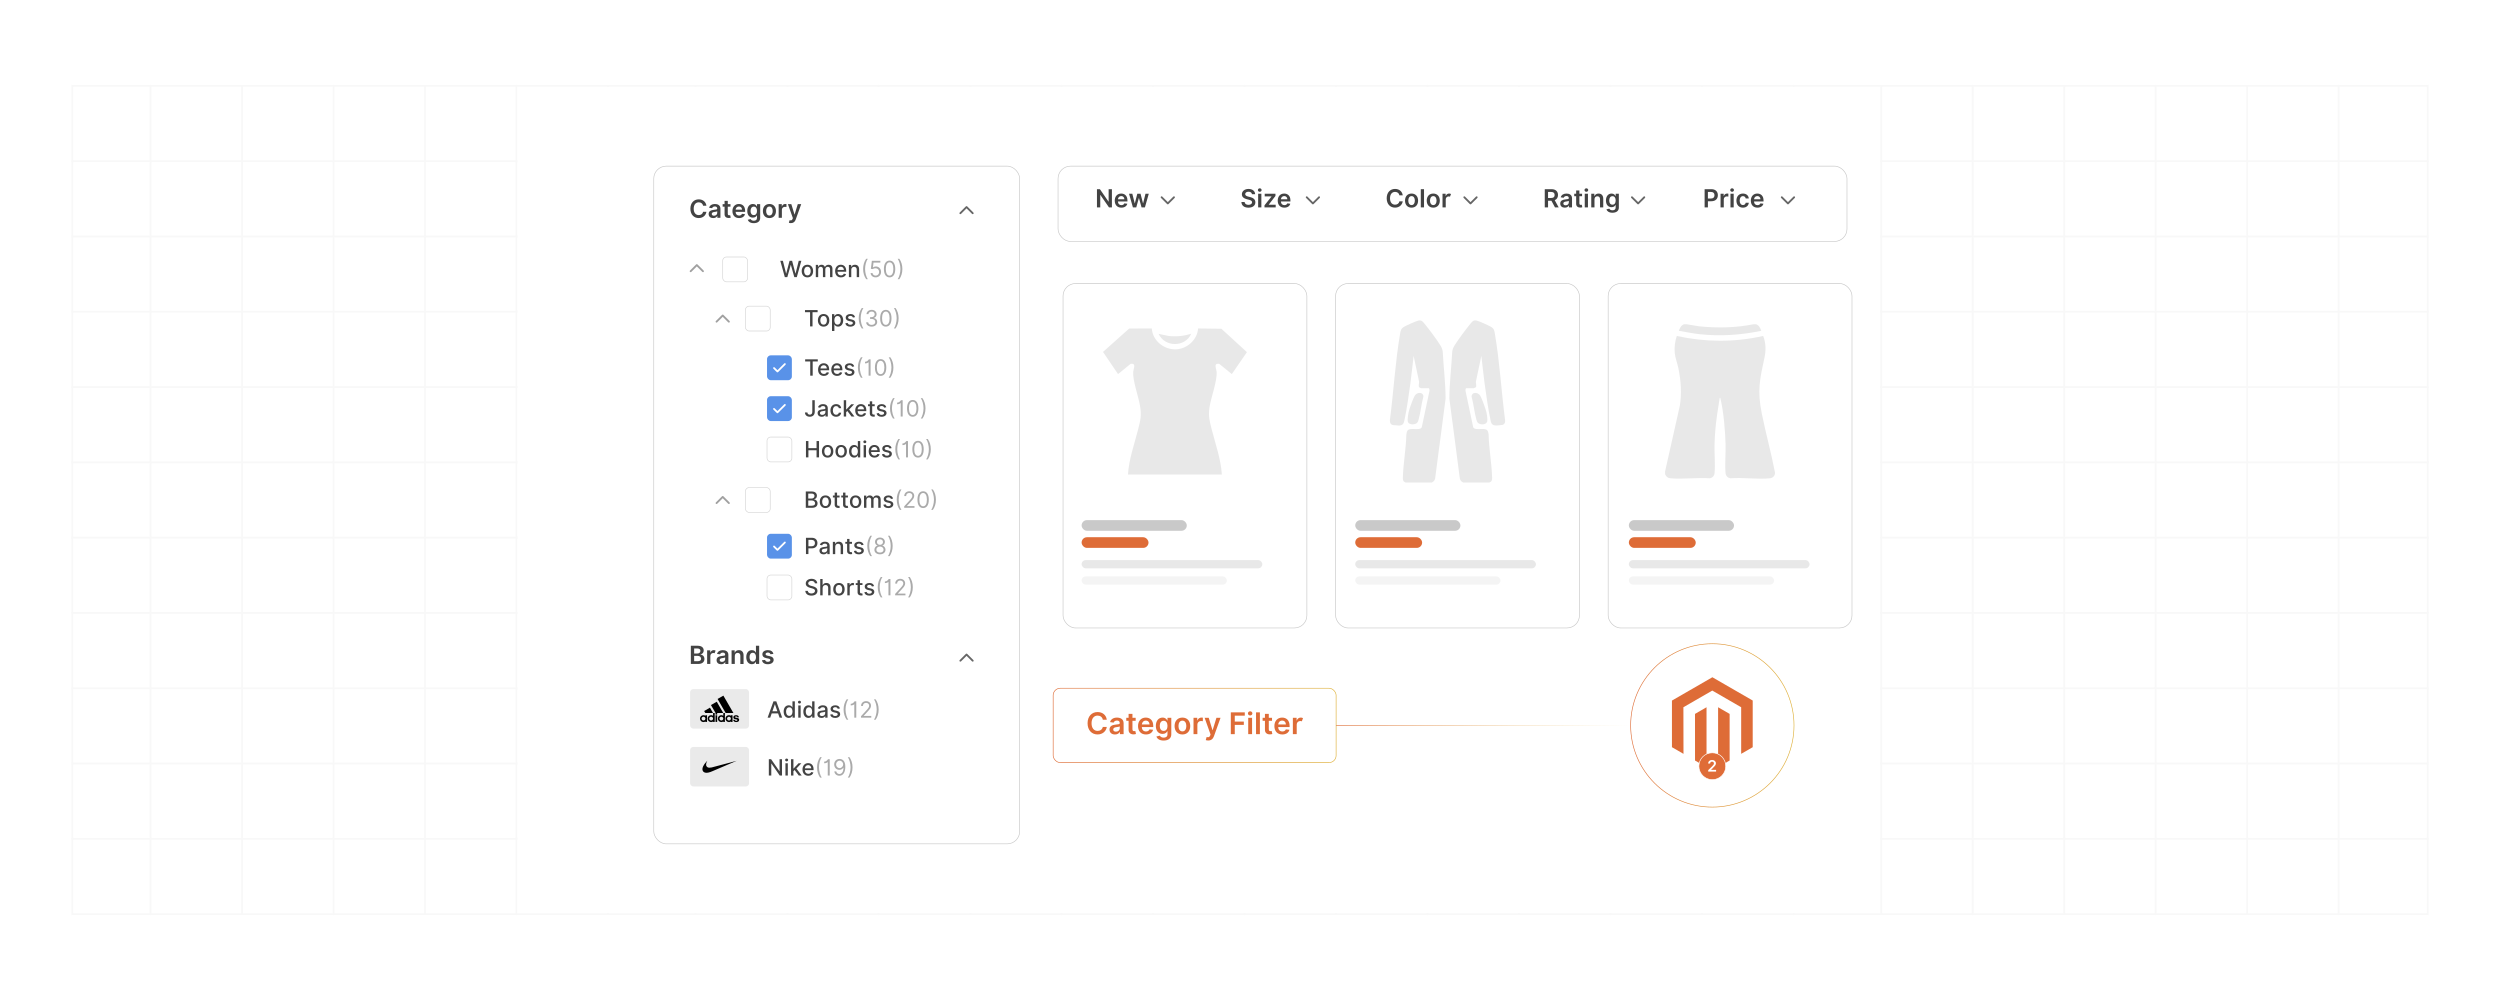 <?xml version="1.0" encoding="UTF-8"?>
<svg id="Layer_1" data-name="Layer 1" xmlns="http://www.w3.org/2000/svg" xmlns:xlink="http://www.w3.org/1999/xlink" viewBox="0 0 1000 400">
  <defs>
    <filter id="drop-shadow-1" x="231.16" y="36.217" width="206.88" height="331.68" filterUnits="userSpaceOnUse">
      <feOffset dx="2" dy="2"/>
      <feGaussianBlur result="blur" stdDeviation="10"/>
      <feFlood flood-color="#000" flood-opacity=".05"/>
      <feComposite in2="blur" operator="in"/>
      <feComposite in="SourceGraphic"/>
    </filter>
    <filter id="drop-shadow-2" x="392.92" y="36.217" width="376.08" height="90.72" filterUnits="userSpaceOnUse">
      <feOffset dx="2" dy="2"/>
      <feGaussianBlur result="blur-2" stdDeviation="10"/>
      <feFlood flood-color="#000" flood-opacity=".05"/>
      <feComposite in2="blur-2" operator="in"/>
      <feComposite in="SourceGraphic"/>
    </filter>
    <filter id="drop-shadow-3" x="421.096" y="109.284" width="97.781" height="138.022" filterUnits="userSpaceOnUse">
      <feOffset dx="4" dy="4"/>
      <feGaussianBlur result="blur-3" stdDeviation="10"/>
      <feFlood flood-color="#000" flood-opacity=".08"/>
      <feComposite in2="blur-3" operator="in"/>
      <feComposite in="SourceGraphic"/>
    </filter>
    <filter id="drop-shadow-4" x="530.119" y="109.284" width="97.781" height="138.022" filterUnits="userSpaceOnUse">
      <feOffset dx="4" dy="4"/>
      <feGaussianBlur result="blur-4" stdDeviation="10"/>
      <feFlood flood-color="#000" flood-opacity=".08"/>
      <feComposite in2="blur-4" operator="in"/>
      <feComposite in="SourceGraphic"/>
    </filter>
    <filter id="drop-shadow-5" x="639.141" y="109.284" width="97.781" height="138.022" filterUnits="userSpaceOnUse">
      <feOffset dx="4" dy="4"/>
      <feGaussianBlur result="blur-5" stdDeviation="10"/>
      <feFlood flood-color="#000" flood-opacity=".08"/>
      <feComposite in2="blur-5" operator="in"/>
      <feComposite in="SourceGraphic"/>
    </filter>
    <linearGradient id="linear-gradient" x1="421.142" y1="290.168" x2="534.569" y2="290.168" gradientUnits="userSpaceOnUse">
      <stop offset="0" stop-color="#de6c37"/>
      <stop offset=".661" stop-color="#de9c37"/>
      <stop offset="1" stop-color="#deb037"/>
    </linearGradient>
    <linearGradient id="linear-gradient-2" x1="652.134" x2="717.727" xlink:href="#linear-gradient"/>
    <linearGradient id="linear-gradient-3" x1="534.444" y1="290.168" x2="652.259" y2="290.168" gradientUnits="userSpaceOnUse">
      <stop offset="0" stop-color="#de6c37"/>
      <stop offset=".281" stop-color="#de8137" stop-opacity=".684"/>
      <stop offset=".63" stop-color="#de9a37" stop-opacity=".319"/>
      <stop offset=".878" stop-color="#dea937" stop-opacity=".089"/>
      <stop offset="1" stop-color="#deb037" stop-opacity="0"/>
    </linearGradient>
  </defs>
  <rect width="1000" height="400" fill="#fff"/>
  <g>
    <g opacity=".2">
      <g opacity=".3">
        <rect x="28.898" y="34.337" width="942.203" height="331.327" fill="none" stroke="#8e8e8e" stroke-linecap="round" stroke-miterlimit="10" stroke-width=".75"/>
        <line x1="28.898" y1="124.698" x2="971.102" y2="124.698" fill="none" stroke="#8e8e8e" stroke-linecap="round" stroke-miterlimit="10" stroke-width=".75"/>
        <line x1="28.898" y1="154.819" x2="971.102" y2="154.819" fill="none" stroke="#8e8e8e" stroke-linecap="round" stroke-miterlimit="10" stroke-width=".75"/>
        <line x1="28.898" y1="184.94" x2="971.102" y2="184.94" fill="none" stroke="#8e8e8e" stroke-linecap="round" stroke-miterlimit="10" stroke-width=".75"/>
        <line x1="28.898" y1="64.457" x2="971.102" y2="64.457" fill="none" stroke="#8e8e8e" stroke-linecap="round" stroke-miterlimit="10" stroke-width=".75"/>
        <line x1="28.898" y1="94.578" x2="971.102" y2="94.578" fill="none" stroke="#8e8e8e" stroke-linecap="round" stroke-miterlimit="10" stroke-width=".75"/>
        <line x1="28.898" y1="215.06" x2="971.102" y2="215.06" fill="none" stroke="#8e8e8e" stroke-linecap="round" stroke-miterlimit="10" stroke-width=".75"/>
        <line x1="28.898" y1="245.181" x2="971.102" y2="245.181" fill="none" stroke="#8e8e8e" stroke-linecap="round" stroke-miterlimit="10" stroke-width=".75"/>
        <line x1="28.898" y1="275.301" x2="971.102" y2="275.301" fill="none" stroke="#8e8e8e" stroke-linecap="round" stroke-miterlimit="10" stroke-width=".75"/>
        <line x1="28.898" y1="305.422" x2="971.102" y2="305.422" fill="none" stroke="#8e8e8e" stroke-linecap="round" stroke-miterlimit="10" stroke-width=".75"/>
        <line x1="28.898" y1="335.543" x2="971.102" y2="335.543" fill="none" stroke="#8e8e8e" stroke-linecap="round" stroke-miterlimit="10" stroke-width=".75"/>
        <line x1="278.296" y1="34.337" x2="278.296" y2="365.663" fill="none" stroke="#8e8e8e" stroke-linecap="round" stroke-miterlimit="10" stroke-width=".75"/>
        <line x1="314.889" y1="34.337" x2="314.889" y2="365.663" fill="none" stroke="#8e8e8e" stroke-linecap="round" stroke-miterlimit="10" stroke-width=".75"/>
        <line x1="351.481" y1="34.337" x2="351.481" y2="365.663" fill="none" stroke="#8e8e8e" stroke-linecap="round" stroke-miterlimit="10" stroke-width=".75"/>
        <line x1="388.074" y1="34.337" x2="388.074" y2="365.663" fill="none" stroke="#8e8e8e" stroke-linecap="round" stroke-miterlimit="10" stroke-width=".75"/>
        <line x1="424.667" y1="34.337" x2="424.667" y2="365.663" fill="none" stroke="#8e8e8e" stroke-linecap="round" stroke-miterlimit="10" stroke-width=".75"/>
        <line x1="461.259" y1="34.337" x2="461.259" y2="365.663" fill="none" stroke="#8e8e8e" stroke-linecap="round" stroke-miterlimit="10" stroke-width=".75"/>
        <line x1="497.852" y1="34.337" x2="497.852" y2="365.663" fill="none" stroke="#8e8e8e" stroke-linecap="round" stroke-miterlimit="10" stroke-width=".75"/>
        <line x1="534.444" y1="34.337" x2="534.444" y2="365.663" fill="none" stroke="#8e8e8e" stroke-linecap="round" stroke-miterlimit="10" stroke-width=".75"/>
        <line x1="571.037" y1="34.337" x2="571.037" y2="365.663" fill="none" stroke="#8e8e8e" stroke-linecap="round" stroke-miterlimit="10" stroke-width=".75"/>
        <line x1="607.63" y1="34.337" x2="607.63" y2="365.663" fill="none" stroke="#8e8e8e" stroke-linecap="round" stroke-miterlimit="10" stroke-width=".75"/>
        <line x1="644.222" y1="34.337" x2="644.222" y2="365.663" fill="none" stroke="#8e8e8e" stroke-linecap="round" stroke-miterlimit="10" stroke-width=".75"/>
        <line x1="60.221" y1="34.337" x2="60.221" y2="365.663" fill="none" stroke="#8e8e8e" stroke-linecap="round" stroke-miterlimit="10" stroke-width=".75"/>
        <line x1="96.813" y1="34.337" x2="96.813" y2="365.663" fill="none" stroke="#8e8e8e" stroke-linecap="round" stroke-miterlimit="10" stroke-width=".75"/>
        <line x1="133.406" y1="34.337" x2="133.406" y2="365.663" fill="none" stroke="#8e8e8e" stroke-linecap="round" stroke-miterlimit="10" stroke-width=".75"/>
        <line x1="169.998" y1="34.337" x2="169.998" y2="365.663" fill="none" stroke="#8e8e8e" stroke-linecap="round" stroke-miterlimit="10" stroke-width=".75"/>
        <line x1="206.591" y1="34.337" x2="206.591" y2="365.663" fill="none" stroke="#8e8e8e" stroke-linecap="round" stroke-miterlimit="10" stroke-width=".75"/>
        <line x1="243.184" y1="34.337" x2="243.184" y2="365.663" fill="none" stroke="#8e8e8e" stroke-linecap="round" stroke-miterlimit="10" stroke-width=".75"/>
        <line x1="680.815" y1="34.337" x2="680.815" y2="365.663" fill="none" stroke="#8e8e8e" stroke-linecap="round" stroke-miterlimit="10" stroke-width=".75"/>
        <line x1="717.407" y1="34.337" x2="717.407" y2="365.663" fill="none" stroke="#8e8e8e" stroke-linecap="round" stroke-miterlimit="10" stroke-width=".75"/>
        <line x1="752.489" y1="34.337" x2="752.489" y2="365.663" fill="none" stroke="#8e8e8e" stroke-linecap="round" stroke-miterlimit="10" stroke-width=".75"/>
        <line x1="789.081" y1="34.337" x2="789.081" y2="365.663" fill="none" stroke="#8e8e8e" stroke-linecap="round" stroke-miterlimit="10" stroke-width=".75"/>
        <line x1="825.674" y1="34.337" x2="825.674" y2="365.663" fill="none" stroke="#8e8e8e" stroke-linecap="round" stroke-miterlimit="10" stroke-width=".75"/>
        <line x1="862.266" y1="34.337" x2="862.266" y2="365.663" fill="none" stroke="#8e8e8e" stroke-linecap="round" stroke-miterlimit="10" stroke-width=".75"/>
        <line x1="898.859" y1="34.337" x2="898.859" y2="365.663" fill="none" stroke="#8e8e8e" stroke-linecap="round" stroke-miterlimit="10" stroke-width=".75"/>
        <line x1="935.452" y1="34.337" x2="935.452" y2="365.663" fill="none" stroke="#8e8e8e" stroke-linecap="round" stroke-miterlimit="10" stroke-width=".75"/>
      </g>
    </g>
    <rect x="207.051" y="34.829" width="544.977" height="330.342" fill="#fff"/>
    <rect x="259.504" y="64.457" width="146.37" height="271.085" rx="5.002" ry="5.002" fill="#fff" filter="url(#drop-shadow-1)" stroke="#c6c6c6" stroke-miterlimit="10" stroke-width=".25"/>
    <rect x="421.221" y="64.457" width="315.575" height="30.121" rx="5.002" ry="5.002" fill="#fff" filter="url(#drop-shadow-2)" stroke="#c6c6c6" stroke-miterlimit="10" stroke-width=".25"/>
    <rect x="421.221" y="109.409" width="97.531" height="137.772" rx="5.002" ry="5.002" fill="#fff" filter="url(#drop-shadow-3)" stroke="#c6c6c6" stroke-miterlimit="10" stroke-width=".25"/>
    <rect x="530.244" y="109.409" width="97.531" height="137.772" rx="5.002" ry="5.002" fill="#fff" filter="url(#drop-shadow-4)" stroke="#c6c6c6" stroke-miterlimit="10" stroke-width=".25"/>
    <rect x="639.266" y="109.409" width="97.531" height="137.772" rx="5.002" ry="5.002" fill="#fff" filter="url(#drop-shadow-5)" stroke="#c6c6c6" stroke-miterlimit="10" stroke-width=".25"/>
    <g>
      <path d="M281.241,82.301c-.153-.871-.846-1.373-1.731-1.373-1.191,0-2.03.914-2.03,2.557,0,1.671.846,2.557,2.026,2.557.871,0,1.568-.48,1.735-1.334l1.33.008c-.203,1.39-1.351,2.51-3.083,2.51-1.92,0-3.335-1.391-3.335-3.74,0-2.353,1.433-3.74,3.335-3.74,1.614,0,2.858.939,3.083,2.557h-1.33Z" fill="#434343"/>
      <path d="M283.461,85.593c0-1.23,1.013-1.547,2.073-1.66.963-.103,1.351-.121,1.351-.491v-.021c0-.536-.327-.842-.924-.842-.629,0-.992.319-1.12.693l-1.202-.171c.285-.996,1.166-1.508,2.314-1.508,1.042,0,2.219.434,2.219,1.877v3.655h-1.237v-.75h-.043c-.234.458-.747.86-1.603.86-1.042,0-1.828-.569-1.828-1.643ZM286.889,85.166v-.644c-.167.135-.842.221-1.18.267-.576.082-1.006.288-1.006.782,0,.473.384.718.921.718.775,0,1.266-.515,1.266-1.123Z" fill="#434343"/>
      <path d="M292.19,82.66h-1.077v2.823c0,.519.259.633.583.633.16,0,.306-.032.377-.05l.217,1.006c-.139.047-.391.118-.757.128-.967.029-1.714-.476-1.706-1.504v-3.036h-.775v-.995h.775v-1.309h1.287v1.309h1.077v.995Z" fill="#434343"/>
      <path d="M292.972,84.427c0-1.685,1.02-2.834,2.584-2.834,1.344,0,2.496.843,2.496,2.759v.395h-3.804c.011.935.561,1.483,1.394,1.483.555,0,.981-.242,1.155-.704l1.202.135c-.228.949-1.102,1.571-2.374,1.571-1.647,0-2.652-1.091-2.652-2.805ZM296.818,83.879c-.007-.743-.505-1.283-1.244-1.283-.768,0-1.284.587-1.323,1.283h2.567Z" fill="#434343"/>
      <path d="M299.097,87.908l1.159-.281c.157.299.498.665,1.273.665.732,0,1.266-.33,1.266-1.112v-1.035h-.064c-.199.402-.636.903-1.571.903-1.259,0-2.251-.889-2.251-2.67,0-1.796.992-2.784,2.254-2.784.963,0,1.372.58,1.568.975h.071v-.903h1.269v5.55c0,1.376-1.088,2.052-2.563,2.052-1.39,0-2.176-.615-2.411-1.358ZM302.802,84.371c0-1.035-.455-1.722-1.284-1.722-.857,0-1.298.73-1.298,1.722,0,1.006.448,1.667,1.298,1.667.821,0,1.284-.626,1.284-1.667Z" fill="#434343"/>
      <path d="M305.152,84.416c0-1.692,1.017-2.823,2.617-2.823s2.617,1.131,2.617,2.823c0,1.688-1.017,2.815-2.617,2.815s-2.617-1.127-2.617-2.815ZM309.081,84.412c0-.999-.434-1.799-1.305-1.799-.885,0-1.319.8-1.319,1.799s.434,1.788,1.319,1.788c.871,0,1.305-.789,1.305-1.788Z" fill="#434343"/>
      <path d="M311.466,81.664h1.248v.91h.057c.199-.633.722-.988,1.347-.988.142,0,.345.014.462.035v1.185c-.11-.036-.38-.075-.598-.075-.708,0-1.23.491-1.23,1.185v3.21h-1.287v-5.461Z" fill="#434343"/>
      <path d="M315.546,89.106l.298-1.031c.562.164.935.114,1.177-.487l.128-.349-1.98-5.574h1.365l1.259,4.124h.057l1.262-4.124h1.369l-2.204,6.172c-.306.86-.924,1.415-1.92,1.415-.377,0-.665-.085-.81-.145Z" fill="#434343"/>
    </g>
    <g>
      <path d="M276.338,258.305h2.787c1.579,0,2.361.804,2.361,1.888,0,.886-.561,1.383-1.273,1.55v.071c.775.039,1.558.686,1.558,1.789,0,1.134-.818,1.983-2.485,1.983h-2.947v-7.281ZM278.962,261.402c.686,0,1.206-.398,1.206-1.038,0-.561-.402-.971-1.177-.971h-1.333v2.009h1.305ZM279.076,264.484c.957,0,1.355-.405,1.355-.984,0-.65-.505-1.148-1.319-1.148h-1.454v2.133h1.419Z" fill="#434343"/>
      <path d="M282.854,260.125h1.248v.91h.057c.199-.633.718-.988,1.347-.988.295,0,.54.078.732.199l-.398,1.066c-.139-.065-.299-.114-.509-.114-.672,0-1.191.487-1.191,1.178v3.21h-1.287v-5.461Z" fill="#434343"/>
      <path d="M286.633,264.054c0-1.23,1.013-1.547,2.073-1.66.963-.103,1.351-.121,1.351-.491v-.021c0-.536-.327-.842-.924-.842-.629,0-.992.319-1.12.693l-1.202-.171c.285-.996,1.166-1.508,2.314-1.508,1.042,0,2.219.434,2.219,1.877v3.655h-1.237v-.75h-.043c-.234.458-.747.86-1.603.86-1.042,0-1.828-.569-1.828-1.643ZM290.06,263.627v-.644c-.167.135-.842.221-1.18.267-.576.082-1.006.288-1.006.782,0,.473.384.718.921.718.775,0,1.266-.515,1.266-1.123Z" fill="#434343"/>
      <path d="M293.921,265.586h-1.287v-5.461h1.23v.928h.064c.248-.607.81-.999,1.628-.999,1.127,0,1.873.747,1.87,2.055v3.478h-1.287v-3.278c0-.729-.398-1.166-1.063-1.166-.679,0-1.156.455-1.156,1.244v3.2Z" fill="#434343"/>
      <path d="M298.508,262.863c0-1.82.992-2.809,2.254-2.809.963,0,1.365.58,1.56.975h.054v-2.724h1.29v7.281h-1.266v-.86h-.079c-.203.398-.625.956-1.564.956-1.287,0-2.251-1.02-2.251-2.819ZM302.401,262.856c0-1.06-.455-1.746-1.284-1.746-.857,0-1.298.73-1.298,1.746,0,1.023.448,1.77,1.298,1.77.821,0,1.284-.711,1.284-1.77Z" fill="#434343"/>
      <path d="M308.178,261.697c-.1-.359-.413-.683-1.006-.683-.537,0-.945.256-.942.626-.003.316.217.509.771.633l.932.199c1.031.224,1.532.7,1.536,1.478-.003,1.035-.967,1.742-2.332,1.742-1.341,0-2.183-.594-2.343-1.596l1.255-.121c.11.49.495.746,1.085.746.612,0,1.017-.28,1.017-.654,0-.309-.235-.512-.736-.622l-.931-.195c-1.049-.217-1.54-.743-1.536-1.539-.003-1.01.893-1.657,2.208-1.657,1.28,0,2.019.591,2.197,1.515l-1.173.128Z" fill="#434343"/>
    </g>
    <g>
      <path d="M312.125,104.328h1.036l1.272,5.058h.061l1.323-5.058h1.027l1.324,5.061h.06l1.269-5.061h1.04l-1.815,6.531h-.992l-1.375-4.892h-.051l-1.375,4.892h-.995l-1.812-6.531Z" fill="#434343"/>
      <path d="M320.68,108.432c0-1.524.902-2.535,2.284-2.535s2.283,1.011,2.283,2.535c0,1.515-.902,2.525-2.283,2.525s-2.284-1.011-2.284-2.525ZM324.283,108.429c0-.938-.421-1.735-1.317-1.735-.902,0-1.323.798-1.323,1.735,0,.94.421,1.728,1.323,1.728.896,0,1.317-.788,1.317-1.728Z" fill="#434343"/>
      <path d="M326.32,105.96h.915v.797h.06c.204-.538.686-.86,1.333-.86.654,0,1.103.325,1.317.86h.051c.236-.522.766-.86,1.47-.86.887,0,1.512.558,1.512,1.677v3.285h-.954v-3.195c0-.663-.415-.944-.918-.944-.622,0-.982.428-.982,1.018v3.122h-.951v-3.256c0-.533-.367-.884-.896-.884-.542,0-1.004.459-1.004,1.119v3.021h-.954v-4.898Z" fill="#434343"/>
      <path d="M334.052,108.442c0-1.506.899-2.545,2.264-2.545,1.11,0,2.169.691,2.169,2.462v.338h-3.483c.026.944.574,1.474,1.391,1.474.542,0,.957-.236,1.129-.699l.902.163c-.217.797-.973,1.323-2.041,1.323-1.444,0-2.331-.995-2.331-2.516ZM337.55,107.982c-.003-.749-.488-1.298-1.228-1.298-.775,0-1.279.603-1.317,1.298h2.545Z" fill="#434343"/>
      <path d="M340.512,110.859h-.954v-4.898h.915v.797h.06c.227-.519.708-.86,1.445-.86,1.002,0,1.668.635,1.668,1.846v3.116h-.954v-3.001c0-.711-.392-1.136-1.04-1.136-.664,0-1.142.447-1.142,1.228v2.908Z" fill="#434343"/>
      <path d="M346.461,103.511h.664c-.612.842-1.097,2.564-1.097,4.082s.485,3.24,1.097,4.082h-.664c-.778-1.136-1.212-2.475-1.212-4.082s.434-2.946,1.212-4.082Z" fill="#aaa"/>
      <path d="M348.242,109.226h.765c.06.59.593,1.02,1.263,1.02.804,0,1.39-.615,1.39-1.454,0-.855-.609-1.486-1.441-1.492-.402-.004-.864.137-1.135.331l-.74-.089.396-3.215h3.393v.701h-2.73l-.23,1.927h.038c.268-.214.695-.37,1.135-.37,1.199,0,2.08.928,2.08,2.194,0,1.25-.912,2.168-2.156,2.168-1.123,0-1.98-.727-2.028-1.722Z" fill="#aaa"/>
      <path d="M353.56,107.593c0-2.117.842-3.354,2.271-3.354s2.271,1.237,2.271,3.354c0,2.134-.829,3.354-2.271,3.354s-2.271-1.221-2.271-3.354ZM357.336,107.593c0-1.696-.561-2.666-1.505-2.666-.944,0-1.505.97-1.505,2.666,0,1.7.555,2.653,1.505,2.653.951,0,1.505-.953,1.505-2.653Z" fill="#aaa"/>
      <path d="M359.734,111.675h-.664c.612-.842,1.097-2.564,1.097-4.082s-.485-3.24-1.097-4.082h.664c.778,1.136,1.212,2.475,1.212,4.082s-.434,2.946-1.212,4.082Z" fill="#aaa"/>
    </g>
    <rect x="289.086" y="102.796" width="9.935" height="9.935" rx="1.493" ry="1.493" fill="#fff" stroke="#d3d3d3" stroke-miterlimit="10" stroke-width=".25"/>
    <rect x="298.157" y="122.469" width="9.935" height="9.935" rx="1.493" ry="1.493" fill="#fff" stroke="#d3d3d3" stroke-miterlimit="10" stroke-width=".25"/>
    <g>
      <path d="M321.992,124.032h5.055v.849h-2.038v5.683h-.982v-5.683h-2.035v-.849Z" fill="#434343"/>
      <path d="M327.16,128.136c0-1.524.902-2.535,2.284-2.535s2.283,1.011,2.283,2.535c0,1.515-.902,2.525-2.283,2.525s-2.284-1.011-2.284-2.525ZM330.763,128.133c0-.938-.421-1.735-1.317-1.735-.902,0-1.323.798-1.323,1.735,0,.94.421,1.728,1.323,1.728.896,0,1.317-.788,1.317-1.728Z" fill="#434343"/>
      <path d="M332.8,125.664h.931v.794h.08c.169-.303.498-.857,1.406-.857,1.184,0,2.057.935,2.057,2.522,0,1.585-.861,2.535-2.047,2.535-.893,0-1.244-.545-1.416-.857h-.057v2.599h-.954v-6.735ZM335.013,129.845c.852,0,1.298-.749,1.298-1.731,0-.973-.434-1.703-1.298-1.703-.832,0-1.279.68-1.279,1.703,0,1.03.46,1.731,1.279,1.731Z" fill="#434343"/>
      <path d="M341.161,127.013c-.111-.328-.386-.656-.979-.656-.542,0-.95.268-.947.644-.003.332.23.514.769.642l.778.179c.899.207,1.339.634,1.339,1.326,0,.887-.819,1.515-2.002,1.515-1.101,0-1.821-.487-1.98-1.355l.921-.14c.115.481.481.727,1.053.727.625,0,1.03-.296,1.03-.676,0-.307-.22-.517-.692-.622l-.829-.182c-.918-.204-1.339-.667-1.339-1.361,0-.868.784-1.451,1.891-1.451,1.059,0,1.655.497,1.853,1.26l-.864.152Z" fill="#434343"/>
      <path d="M344.705,123.215h.664c-.612.842-1.097,2.564-1.097,4.082s.485,3.24,1.097,4.082h-.664c-.778-1.136-1.212-2.475-1.212-4.082s.434-2.946,1.212-4.082Z" fill="#aaa"/>
      <path d="M346.46,128.93h.803c.048.632.647,1.02,1.403,1.02.839,0,1.441-.469,1.441-1.161,0-.721-.552-1.225-1.544-1.225h-.523v-.701h.523c.775,0,1.314-.446,1.314-1.136,0-.66-.466-1.097-1.187-1.097-.679,0-1.298.383-1.327,1.033h-.765c.038-1.027.976-1.722,2.105-1.722,1.208,0,1.938.822,1.938,1.747,0,.736-.411,1.279-1.071,1.48v.052c.823.137,1.314.739,1.314,1.568,0,1.068-.941,1.862-2.207,1.862s-2.172-.694-2.219-1.722Z" fill="#aaa"/>
      <path d="M352.06,127.297c0-2.117.842-3.354,2.271-3.354s2.271,1.237,2.271,3.354c0,2.134-.829,3.354-2.271,3.354s-2.271-1.221-2.271-3.354ZM355.835,127.297c0-1.696-.561-2.666-1.505-2.666-.944,0-1.505.97-1.505,2.666,0,1.7.555,2.653,1.505,2.653.951,0,1.505-.953,1.505-2.653Z" fill="#aaa"/>
      <path d="M358.233,131.379h-.664c.612-.842,1.097-2.564,1.097-4.082s-.485-3.24-1.097-4.082h.664c.778,1.136,1.212,2.475,1.212,4.082s-.434,2.946-1.212,4.082Z" fill="#aaa"/>
    </g>
    <rect x="298.157" y="195.032" width="9.935" height="9.935" rx="1.493" ry="1.493" fill="#fff" stroke="#d3d3d3" stroke-miterlimit="10" stroke-width=".25"/>
    <g>
      <path d="M322.314,196.595h2.392c1.391,0,2.06.749,2.06,1.716,0,.816-.5,1.225-1.1,1.378v.064c.647.035,1.355.606,1.355,1.617,0,1.001-.686,1.757-2.204,1.757h-2.503v-6.531ZM324.62,199.42c.663,0,1.18-.401,1.18-1.033,0-.542-.373-.953-1.154-.953h-1.346v1.986h1.32ZM324.722,202.282c.947,0,1.32-.412,1.32-.96,0-.622-.495-1.133-1.286-1.133h-1.457v2.093h1.422Z" fill="#434343"/>
      <path d="M327.904,200.7c0-1.524.902-2.535,2.283-2.535s2.284,1.011,2.284,2.535c0,1.515-.902,2.525-2.284,2.525s-2.283-1.011-2.283-2.525ZM331.508,200.697c0-.938-.421-1.735-1.317-1.735-.902,0-1.323.798-1.323,1.735,0,.94.421,1.728,1.323,1.728.896,0,1.317-.788,1.317-1.728Z" fill="#434343"/>
      <path d="M335.832,198.994h-1.005v2.694c0,.552.278.654.587.654.153,0,.271-.029.335-.042l.172.788c-.112.041-.316.099-.619.102-.752.017-1.432-.414-1.429-1.304v-2.893h-.717v-.766h.717v-1.174h.954v1.174h1.005v.766Z" fill="#434343"/>
      <path d="M339.178,198.994h-1.005v2.694c0,.552.278.654.587.654.153,0,.271-.029.335-.042l.172.788c-.112.041-.316.099-.619.102-.753.017-1.432-.414-1.429-1.304v-2.893h-.718v-.766h.718v-1.174h.953v1.174h1.005v.766Z" fill="#434343"/>
      <path d="M339.966,200.7c0-1.524.902-2.535,2.283-2.535s2.284,1.011,2.284,2.535c0,1.515-.902,2.525-2.284,2.525s-2.283-1.011-2.283-2.525ZM343.569,200.697c0-.938-.421-1.735-1.317-1.735-.902,0-1.323.798-1.323,1.735,0,.94.421,1.728,1.323,1.728.896,0,1.317-.788,1.317-1.728Z" fill="#434343"/>
      <path d="M345.606,198.228h.915v.797h.06c.204-.538.686-.86,1.333-.86.654,0,1.103.325,1.317.86h.051c.236-.522.766-.86,1.47-.86.887,0,1.512.558,1.512,1.677v3.285h-.954v-3.195c0-.663-.415-.944-.918-.944-.622,0-.982.428-.982,1.018v3.122h-.951v-3.256c0-.533-.367-.884-.896-.884-.542,0-1.004.459-1.004,1.119v3.021h-.954v-4.898Z" fill="#434343"/>
      <path d="M356.364,199.577c-.111-.328-.386-.656-.979-.656-.542,0-.95.268-.947.644-.003.332.23.514.769.642l.778.179c.899.207,1.339.634,1.339,1.326,0,.887-.819,1.515-2.002,1.515-1.101,0-1.821-.487-1.98-1.355l.921-.14c.115.481.481.727,1.053.727.625,0,1.03-.296,1.03-.676,0-.307-.22-.517-.692-.622l-.829-.182c-.918-.204-1.339-.667-1.339-1.361,0-.868.784-1.451,1.891-1.451,1.059,0,1.655.497,1.853,1.26l-.864.152Z" fill="#434343"/>
      <path d="M359.909,195.779h.664c-.612.842-1.097,2.564-1.097,4.082s.485,3.24,1.097,4.082h-.664c-.778-1.136-1.212-2.475-1.212-4.082s.434-2.946,1.212-4.082Z" fill="#aaa"/>
      <path d="M361.676,202.552l2.156-2.359c.756-.826,1.11-1.272,1.11-1.876,0-.689-.542-1.122-1.25-1.122-.756,0-1.237.494-1.237,1.237h-.752c0-1.148.871-1.926,2.016-1.926,1.148,0,1.964.804,1.964,1.81,0,.725-.332,1.285-1.454,2.488l-1.467,1.568v.052h3.036v.701h-4.12v-.574Z" fill="#aaa"/>
      <path d="M366.981,199.861c0-2.117.842-3.354,2.271-3.354s2.271,1.237,2.271,3.354c0,2.134-.829,3.354-2.271,3.354s-2.271-1.221-2.271-3.354ZM370.757,199.861c0-1.696-.561-2.666-1.505-2.666-.944,0-1.505.97-1.505,2.666,0,1.7.555,2.653,1.505,2.653.951,0,1.505-.953,1.505-2.653Z" fill="#aaa"/>
      <path d="M373.155,203.943h-.664c.612-.842,1.097-2.564,1.097-4.082s-.485-3.24-1.097-4.082h.664c.778,1.136,1.212,2.475,1.212,4.082s-.434,2.946-1.212,4.082Z" fill="#aaa"/>
    </g>
    <rect x="306.811" y="142.142" width="9.935" height="9.935" rx="1.493" ry="1.493" fill="#5992e8"/>
    <g>
      <path d="M322.06,143.736h5.055v.849h-2.038v5.683h-.982v-5.683h-2.035v-.849Z" fill="#434343"/>
      <path d="M327.228,147.85c0-1.506.899-2.545,2.264-2.545,1.11,0,2.169.691,2.169,2.462v.338h-3.483c.026.944.574,1.474,1.391,1.474.542,0,.957-.236,1.129-.699l.902.163c-.217.797-.973,1.323-2.041,1.323-1.444,0-2.331-.995-2.331-2.516ZM330.726,147.39c-.003-.749-.488-1.298-1.228-1.298-.775,0-1.279.603-1.317,1.298h2.545Z" fill="#434343"/>
      <path d="M332.514,147.85c0-1.506.899-2.545,2.264-2.545,1.11,0,2.169.691,2.169,2.462v.338h-3.483c.026.944.574,1.474,1.391,1.474.542,0,.957-.236,1.129-.699l.902.163c-.217.797-.973,1.323-2.041,1.323-1.444,0-2.331-.995-2.331-2.516ZM336.012,147.39c-.003-.749-.488-1.298-1.228-1.298-.775,0-1.279.603-1.317,1.298h2.545Z" fill="#434343"/>
      <path d="M340.826,146.717c-.111-.328-.386-.656-.979-.656-.542,0-.95.268-.947.644-.003.332.23.514.769.642l.778.179c.899.207,1.339.634,1.339,1.326,0,.887-.819,1.515-2.002,1.515-1.101,0-1.821-.487-1.98-1.355l.921-.14c.115.481.481.727,1.052.727.625,0,1.03-.296,1.03-.676,0-.307-.22-.517-.692-.622l-.829-.182c-.918-.204-1.339-.667-1.339-1.361,0-.868.784-1.451,1.891-1.451,1.059,0,1.655.497,1.853,1.26l-.864.152Z" fill="#434343"/>
      <path d="M344.37,142.919h.664c-.612.842-1.097,2.564-1.097,4.082s.485,3.24,1.097,4.082h-.664c-.778-1.136-1.212-2.475-1.212-4.082s.434-2.946,1.212-4.082Z" fill="#aaa"/>
      <path d="M348.229,150.267h-.791v-5.383h-.051c-.093.178-.628.484-1.378.484v-.663c1.008,0,1.477-.902,1.518-.97h.702v6.531Z" fill="#aaa"/>
      <path d="M349.973,147.001c0-2.117.842-3.354,2.271-3.354s2.271,1.237,2.271,3.354c0,2.134-.829,3.354-2.271,3.354s-2.271-1.221-2.271-3.354ZM353.749,147.001c0-1.696-.561-2.666-1.505-2.666-.944,0-1.505.97-1.505,2.666,0,1.7.555,2.653,1.505,2.653.951,0,1.505-.953,1.505-2.653Z" fill="#aaa"/>
      <path d="M356.147,151.083h-.664c.612-.842,1.097-2.564,1.097-4.082s-.485-3.24-1.097-4.082h.664c.778,1.136,1.212,2.475,1.212,4.082s-.434,2.946-1.212,4.082Z" fill="#aaa"/>
    </g>
    <rect x="306.811" y="158.483" width="9.935" height="9.935" rx="1.493" ry="1.493" fill="#5992e8"/>
    <g>
      <path d="M325.902,160.077v4.631c-.003,1.256-.788,1.989-1.987,1.989-1.106,0-1.935-.618-1.935-1.722h.979c.003.542.405.887.982.887.625,0,.976-.402.979-1.154v-4.631h.982Z" fill="#434343"/>
      <path d="M327.043,165.225c0-1.113.95-1.355,1.878-1.464.88-.102,1.238-.096,1.238-.443v-.022c0-.555-.316-.877-.932-.877-.641,0-.998.335-1.138.683l-.896-.204c.319-.894,1.136-1.25,2.022-1.25.778,0,1.901.283,1.901,1.709v3.253h-.931v-.67h-.039c-.182.367-.638.778-1.448.778-.931,0-1.655-.529-1.655-1.492ZM330.161,164.842v-.632c-.137.138-.871.221-1.18.262-.552.073-1.005.255-1.005.766,0,.472.389.714.928.714.794,0,1.256-.529,1.256-1.109Z" fill="#434343"/>
      <path d="M332.175,164.182c0-1.496.893-2.535,2.274-2.535,1.113,0,1.92.656,2.022,1.645h-.928c-.102-.459-.472-.842-1.078-.842-.797,0-1.327.66-1.327,1.709,0,1.068.519,1.741,1.327,1.741.545,0,.957-.312,1.078-.842h.928c-.105.953-.855,1.648-2.012,1.648-1.422,0-2.284-1.049-2.284-2.525Z" fill="#434343"/>
      <path d="M337.505,160.077h.954v3.706h.083l1.952-2.073h1.142l-1.984,2.102,2.118,2.797h-1.17l-1.665-2.213-.475.475v1.738h-.954v-6.531Z" fill="#434343"/>
      <path d="M342.089,164.192c0-1.506.899-2.545,2.264-2.545,1.11,0,2.169.691,2.169,2.462v.338h-3.483c.026.944.574,1.474,1.391,1.474.542,0,.957-.236,1.129-.699l.902.163c-.217.797-.973,1.323-2.041,1.323-1.444,0-2.331-.995-2.331-2.516ZM345.587,163.732c-.003-.749-.488-1.298-1.228-1.298-.775,0-1.279.603-1.317,1.298h2.545Z" fill="#434343"/>
      <path d="M349.882,162.476h-1.005v2.694c0,.552.278.654.587.654.153,0,.271-.029.335-.042l.172.788c-.112.041-.316.099-.619.102-.752.017-1.432-.414-1.429-1.304v-2.893h-.717v-.766h.717v-1.174h.954v1.174h1.005v.766Z" fill="#434343"/>
      <path d="M353.665,163.059c-.111-.328-.386-.656-.979-.656-.542,0-.95.268-.947.644-.003.332.23.514.769.642l.778.179c.899.207,1.339.634,1.339,1.326,0,.887-.819,1.515-2.002,1.515-1.101,0-1.821-.487-1.98-1.355l.921-.14c.115.481.481.727,1.053.727.625,0,1.03-.296,1.03-.676,0-.307-.22-.517-.692-.622l-.829-.182c-.918-.204-1.339-.667-1.339-1.361,0-.868.784-1.451,1.891-1.451,1.059,0,1.655.497,1.853,1.26l-.864.152Z" fill="#434343"/>
      <path d="M357.209,159.261h.664c-.612.842-1.097,2.564-1.097,4.082s.485,3.24,1.097,4.082h-.664c-.778-1.136-1.212-2.475-1.212-4.082s.434-2.946,1.212-4.082Z" fill="#aaa"/>
      <path d="M361.068,166.609h-.791v-5.383h-.051c-.093.178-.628.484-1.378.484v-.663c1.008,0,1.477-.902,1.518-.97h.702v6.531Z" fill="#aaa"/>
      <path d="M362.812,163.343c0-2.117.842-3.354,2.271-3.354s2.271,1.237,2.271,3.354c0,2.134-.829,3.354-2.271,3.354s-2.271-1.221-2.271-3.354ZM366.587,163.343c0-1.696-.561-2.666-1.505-2.666-.944,0-1.505.97-1.505,2.666,0,1.7.555,2.653,1.505,2.653.95,0,1.505-.953,1.505-2.653Z" fill="#aaa"/>
      <path d="M368.985,167.425h-.664c.612-.842,1.097-2.564,1.097-4.082s-.485-3.24-1.097-4.082h.664c.778,1.136,1.211,2.475,1.211,4.082s-.434,2.946-1.211,4.082Z" fill="#aaa"/>
    </g>
    <rect x="306.811" y="174.824" width="9.935" height="9.935" rx="1.493" ry="1.493" fill="#fff" stroke="#d3d3d3" stroke-miterlimit="10" stroke-width=".25"/>
    <g>
      <path d="M322.382,176.418h.985v2.838h3.256v-2.838h.989v6.531h-.989v-2.848h-3.256v2.848h-.985v-6.531Z" fill="#434343"/>
      <path d="M328.765,180.523c0-1.524.902-2.535,2.284-2.535s2.283,1.011,2.283,2.535c0,1.515-.902,2.525-2.283,2.525s-2.284-1.011-2.284-2.525ZM332.368,180.52c0-.938-.421-1.735-1.317-1.735-.902,0-1.323.798-1.323,1.735,0,.94.421,1.728,1.323,1.728.896,0,1.317-.788,1.317-1.728Z" fill="#434343"/>
      <path d="M334.185,180.523c0-1.524.902-2.535,2.283-2.535s2.284,1.011,2.284,2.535c0,1.515-.902,2.525-2.284,2.525s-2.283-1.011-2.283-2.525ZM337.789,180.52c0-.938-.421-1.735-1.317-1.735-.902,0-1.323.798-1.323,1.735,0,.94.421,1.728,1.323,1.728.896,0,1.317-.788,1.317-1.728Z" fill="#434343"/>
      <path d="M339.612,180.51c0-1.588.871-2.522,2.054-2.522.912,0,1.237.555,1.41.857h.058v-2.427h.954v6.531h-.932v-.762h-.08c-.172.312-.523.857-1.416.857-1.19,0-2.047-.95-2.047-2.535ZM343.148,180.5c0-1.023-.446-1.703-1.279-1.703-.861,0-1.294.731-1.294,1.703,0,.982.443,1.731,1.294,1.731.823,0,1.279-.701,1.279-1.731Z" fill="#434343"/>
      <path d="M345.336,176.728c0-.312.271-.571.603-.571.329,0,.603.259.603.571s-.274.567-.603.567c-.332,0-.603-.255-.603-.567ZM345.457,178.051h.954v4.898h-.954v-4.898Z" fill="#434343"/>
      <path d="M347.478,180.533c0-1.506.899-2.545,2.264-2.545,1.11,0,2.169.691,2.169,2.462v.338h-3.483c.026.944.574,1.474,1.391,1.474.542,0,.957-.236,1.129-.699l.902.163c-.217.797-.973,1.323-2.041,1.323-1.444,0-2.331-.995-2.331-2.516ZM350.976,180.073c-.003-.749-.488-1.298-1.228-1.298-.775,0-1.279.603-1.317,1.298h2.545Z" fill="#434343"/>
      <path d="M355.79,179.4c-.111-.328-.386-.656-.979-.656-.542,0-.95.268-.947.644-.003.332.23.514.769.642l.778.179c.899.207,1.339.634,1.339,1.326,0,.887-.819,1.515-2.002,1.515-1.101,0-1.821-.487-1.98-1.355l.921-.14c.115.481.481.727,1.052.727.625,0,1.03-.296,1.03-.676,0-.307-.22-.517-.692-.622l-.829-.182c-.918-.204-1.339-.667-1.339-1.361,0-.868.784-1.451,1.891-1.451,1.059,0,1.655.497,1.853,1.26l-.864.152Z" fill="#434343"/>
      <path d="M359.334,175.602h.664c-.612.842-1.097,2.564-1.097,4.082s.485,3.24,1.097,4.082h-.664c-.778-1.136-1.212-2.475-1.212-4.082s.434-2.946,1.212-4.082Z" fill="#aaa"/>
      <path d="M363.193,182.95h-.791v-5.383h-.051c-.093.178-.628.484-1.378.484v-.663c1.008,0,1.477-.902,1.518-.97h.702v6.531Z" fill="#aaa"/>
      <path d="M364.937,179.684c0-2.117.842-3.354,2.271-3.354s2.271,1.237,2.271,3.354c0,2.134-.829,3.354-2.271,3.354s-2.271-1.221-2.271-3.354ZM368.713,179.684c0-1.696-.561-2.666-1.505-2.666-.944,0-1.505.97-1.505,2.666,0,1.7.555,2.653,1.505,2.653.951,0,1.505-.953,1.505-2.653Z" fill="#aaa"/>
      <path d="M371.111,183.766h-.664c.612-.842,1.097-2.564,1.097-4.082s-.485-3.24-1.097-4.082h.664c.778,1.136,1.212,2.475,1.212,4.082s-.434,2.946-1.212,4.082Z" fill="#aaa"/>
    </g>
    <rect x="306.811" y="213.515" width="9.935" height="9.935" rx="1.493" ry="1.493" fill="#5992e8"/>
    <g>
      <path d="M322.382,215.11h2.328c1.518,0,2.261.912,2.261,2.114,0,1.206-.75,2.121-2.264,2.121h-1.339v2.296h-.985v-6.531ZM324.617,218.509c.963,0,1.362-.545,1.362-1.285s-.399-1.27-1.375-1.27h-1.237v2.555h1.25Z" fill="#434343"/>
      <path d="M327.784,220.257c0-1.113.95-1.355,1.878-1.464.88-.102,1.238-.096,1.238-.443v-.022c0-.555-.316-.877-.932-.877-.641,0-.998.335-1.138.683l-.896-.204c.319-.894,1.136-1.25,2.022-1.25.778,0,1.901.283,1.901,1.709v3.253h-.931v-.67h-.039c-.182.367-.638.778-1.448.778-.931,0-1.655-.529-1.655-1.492ZM330.902,219.874v-.632c-.137.138-.871.221-1.18.262-.552.073-1.005.255-1.005.766,0,.472.389.714.928.714.794,0,1.256-.529,1.256-1.109Z" fill="#434343"/>
      <path d="M334.09,221.641h-.954v-4.898h.915v.797h.06c.227-.519.708-.86,1.445-.86,1.002,0,1.668.635,1.668,1.846v3.116h-.954v-3.001c0-.711-.392-1.136-1.04-1.136-.664,0-1.142.447-1.142,1.228v2.908Z" fill="#434343"/>
      <path d="M340.799,217.508h-1.005v2.694c0,.552.278.654.587.654.153,0,.271-.029.335-.042l.172.788c-.112.041-.316.099-.619.102-.752.017-1.432-.414-1.429-1.304v-2.893h-.717v-.766h.717v-1.174h.954v1.174h1.005v.766Z" fill="#434343"/>
      <path d="M344.582,218.091c-.111-.328-.386-.656-.979-.656-.542,0-.95.268-.947.644-.003.332.23.514.769.642l.778.179c.899.207,1.339.634,1.339,1.326,0,.887-.819,1.515-2.002,1.515-1.101,0-1.821-.487-1.98-1.355l.921-.14c.115.481.481.727,1.053.727.625,0,1.03-.296,1.03-.676,0-.307-.22-.517-.692-.622l-.829-.182c-.918-.204-1.339-.667-1.339-1.361,0-.868.784-1.451,1.891-1.451,1.059,0,1.655.497,1.853,1.26l-.864.152Z" fill="#434343"/>
      <path d="M348.125,214.293h.664c-.612.842-1.097,2.564-1.097,4.082s.485,3.24,1.097,4.082h-.664c-.778-1.136-1.212-2.475-1.212-4.082s.434-2.946,1.212-4.082Z" fill="#aaa"/>
      <path d="M349.765,219.907c-.006-.826.545-1.528,1.263-1.659v-.038c-.625-.159-1.027-.759-1.02-1.454-.006-.995.829-1.734,1.977-1.734,1.135,0,1.971.739,1.978,1.734-.007.695-.408,1.295-1.02,1.454v.038c.705.131,1.256.833,1.263,1.659-.006,1.062-.915,1.823-2.22,1.823-1.317,0-2.226-.762-2.22-1.823ZM353.426,219.868c-.006-.736-.615-1.263-1.441-1.263-.839,0-1.448.526-1.441,1.263-.006.702.545,1.161,1.441,1.161.883,0,1.435-.459,1.441-1.161ZM353.197,216.806c-.006-.663-.491-1.097-1.212-1.097-.733,0-1.218.434-1.212,1.097-.006.677.498,1.123,1.212,1.123.702,0,1.206-.446,1.212-1.123Z" fill="#aaa"/>
      <path d="M355.85,222.457h-.664c.612-.842,1.097-2.564,1.097-4.082s-.485-3.24-1.097-4.082h.664c.778,1.136,1.211,2.475,1.211,4.082s-.434,2.946-1.211,4.082Z" fill="#aaa"/>
    </g>
    <rect x="306.811" y="230.018" width="9.935" height="9.935" rx="1.493" ry="1.493" fill="#fff" stroke="#d3d3d3" stroke-miterlimit="10" stroke-width=".25"/>
    <g>
      <path d="M324.592,232.374c-.804,0-1.311.412-1.311.967-.003.625.676.864,1.187.995l.638.166c.829.204,1.878.66,1.878,1.837,0,1.106-.883,1.913-2.417,1.913-1.463,0-2.379-.731-2.442-1.913h.988c.058.711.689,1.049,1.448,1.049.839,0,1.448-.421,1.448-1.059,0-.58-.539-.81-1.238-.995l-.771-.211c-1.049-.283-1.7-.816-1.7-1.725,0-1.126,1.004-1.875,2.315-1.875,1.327,0,2.252.759,2.28,1.805h-.95c-.07-.603-.603-.954-1.352-.954Z" fill="#434343"/>
      <path d="M329.05,238.144h-.954v-6.531h.94v2.43h.061c.23-.529.689-.86,1.451-.86,1.008,0,1.678.625,1.678,1.846v3.116h-.954v-3.001c0-.718-.392-1.136-1.049-1.136-.679,0-1.173.447-1.173,1.228v2.908Z" fill="#434343"/>
      <path d="M333.293,235.717c0-1.524.902-2.535,2.283-2.535s2.284,1.011,2.284,2.535c0,1.515-.902,2.525-2.284,2.525s-2.283-1.011-2.283-2.525ZM336.897,235.714c0-.938-.421-1.735-1.317-1.735-.902,0-1.323.798-1.323,1.735,0,.94.421,1.728,1.323,1.728.896,0,1.317-.788,1.317-1.728Z" fill="#434343"/>
      <path d="M338.934,233.245h.921v.778h.051c.179-.526.669-.852,1.244-.852.121,0,.31.01.405.022v.912c-.076-.022-.299-.058-.497-.058-.676,0-1.17.462-1.17,1.103v2.991h-.954v-4.898Z" fill="#434343"/>
      <path d="M344.986,234.011h-1.005v2.694c0,.552.278.654.587.654.153,0,.271-.029.335-.042l.172.788c-.112.041-.316.099-.619.102-.753.017-1.432-.414-1.429-1.304v-2.893h-.718v-.766h.718v-1.174h.953v1.174h1.005v.766Z" fill="#434343"/>
      <path d="M348.768,234.594c-.111-.328-.386-.656-.979-.656-.542,0-.95.268-.947.644-.003.332.23.514.769.642l.778.179c.899.207,1.339.634,1.339,1.326,0,.887-.819,1.515-2.002,1.515-1.101,0-1.821-.487-1.98-1.355l.921-.14c.115.481.481.727,1.053.727.625,0,1.03-.296,1.03-.676,0-.307-.22-.517-.692-.622l-.829-.182c-.918-.204-1.339-.667-1.339-1.361,0-.868.784-1.451,1.891-1.451,1.059,0,1.655.497,1.853,1.26l-.864.152Z" fill="#434343"/>
      <path d="M352.312,230.796h.664c-.612.842-1.097,2.564-1.097,4.082s.485,3.24,1.097,4.082h-.664c-.778-1.136-1.212-2.475-1.212-4.082s.434-2.946,1.212-4.082Z" fill="#aaa"/>
      <path d="M356.172,238.144h-.791v-5.383h-.051c-.093.178-.628.484-1.378.484v-.663c1.008,0,1.477-.902,1.518-.97h.702v6.531Z" fill="#aaa"/>
      <path d="M358.056,237.57l2.156-2.359c.756-.826,1.11-1.272,1.11-1.876,0-.689-.542-1.122-1.25-1.122-.756,0-1.237.494-1.237,1.237h-.752c0-1.148.871-1.926,2.016-1.926,1.148,0,1.964.804,1.964,1.81,0,.725-.332,1.285-1.454,2.488l-1.467,1.568v.052h3.036v.701h-4.12v-.574Z" fill="#aaa"/>
      <path d="M363.91,238.96h-.664c.612-.842,1.097-2.564,1.097-4.082s-.485-3.24-1.097-4.082h.664c.778,1.136,1.211,2.475,1.211,4.082s-.434,2.946-1.211,4.082Z" fill="#aaa"/>
    </g>
    <g>
      <path d="M307.034,287.077l2.351-6.531h1.138l2.351,6.531h-1.046l-.597-1.728h-2.551l-.6,1.728h-1.046ZM310.944,284.519l-.963-2.787h-.051l-.963,2.787h1.978Z" fill="#434343"/>
      <path d="M313.46,284.637c0-1.588.871-2.522,2.054-2.522.912,0,1.237.555,1.41.857h.058v-2.427h.954v6.531h-.932v-.762h-.08c-.172.312-.523.857-1.416.857-1.19,0-2.047-.95-2.047-2.535ZM316.997,284.627c0-1.023-.446-1.703-1.279-1.703-.861,0-1.294.731-1.294,1.703,0,.982.443,1.731,1.294,1.731.823,0,1.279-.701,1.279-1.731Z" fill="#434343"/>
      <path d="M319.185,280.855c0-.312.271-.571.603-.571.329,0,.603.259.603.571s-.274.567-.603.567c-.332,0-.603-.255-.603-.567ZM319.306,282.178h.954v4.898h-.954v-4.898Z" fill="#434343"/>
      <path d="M321.332,284.637c0-1.588.871-2.522,2.054-2.522.912,0,1.237.555,1.41.857h.058v-2.427h.954v6.531h-.932v-.762h-.08c-.172.312-.523.857-1.416.857-1.19,0-2.047-.95-2.047-2.535ZM324.869,284.627c0-1.023-.446-1.703-1.279-1.703-.861,0-1.294.731-1.294,1.703,0,.982.443,1.731,1.294,1.731.823,0,1.279-.701,1.279-1.731Z" fill="#434343"/>
      <path d="M326.948,285.693c0-1.113.95-1.355,1.878-1.464.88-.102,1.238-.096,1.238-.443v-.022c0-.555-.316-.877-.932-.877-.641,0-.998.335-1.138.683l-.896-.204c.319-.894,1.135-1.25,2.022-1.25.778,0,1.901.283,1.901,1.709v3.253h-.931v-.67h-.039c-.182.367-.638.778-1.448.778-.931,0-1.655-.529-1.655-1.492ZM330.067,285.31v-.632c-.137.138-.871.221-1.18.262-.552.073-1.005.255-1.005.766,0,.472.389.714.928.714.794,0,1.256-.529,1.256-1.109Z" fill="#434343"/>
      <path d="M335.107,283.527c-.111-.328-.386-.656-.979-.656-.542,0-.95.268-.947.644-.003.332.23.514.769.642l.778.179c.899.207,1.339.634,1.339,1.326,0,.887-.819,1.515-2.002,1.515-1.101,0-1.821-.487-1.98-1.355l.921-.14c.115.481.481.727,1.053.727.625,0,1.03-.296,1.03-.676,0-.307-.22-.517-.692-.622l-.829-.182c-.918-.204-1.339-.667-1.339-1.361,0-.868.784-1.451,1.891-1.451,1.059,0,1.655.497,1.853,1.26l-.864.152Z" fill="#434343"/>
      <path d="M338.651,279.729h.664c-.612.842-1.097,2.564-1.097,4.082s.485,3.24,1.097,4.082h-.664c-.778-1.136-1.212-2.475-1.212-4.082s.434-2.946,1.212-4.082Z" fill="#aaa"/>
      <path d="M342.51,287.077h-.791v-5.383h-.051c-.093.178-.628.484-1.378.484v-.663c1.008,0,1.477-.902,1.518-.97h.702v6.531Z" fill="#aaa"/>
      <path d="M344.394,286.502l2.156-2.359c.756-.826,1.11-1.272,1.11-1.876,0-.689-.542-1.122-1.25-1.122-.756,0-1.237.494-1.237,1.237h-.752c0-1.148.871-1.926,2.016-1.926,1.148,0,1.964.804,1.964,1.81,0,.725-.332,1.285-1.454,2.488l-1.467,1.568v.052h3.036v.701h-4.12v-.574Z" fill="#aaa"/>
      <path d="M350.248,287.893h-.664c.612-.842,1.097-2.564,1.097-4.082s-.485-3.24-1.097-4.082h.664c.778,1.136,1.212,2.475,1.212,4.082s-.434,2.946-1.212,4.082Z" fill="#aaa"/>
    </g>
    <polyline points="384.145 85.289 386.616 82.819 389.086 85.289" fill="none" stroke="#666" stroke-linecap="round" stroke-linejoin="round" stroke-width=".75"/>
    <polyline points="384.145 264.286 386.616 261.816 389.086 264.286" fill="none" stroke="#666" stroke-linecap="round" stroke-linejoin="round" stroke-width=".75"/>
    <g>
      <g>
        <path d="M444.765,82.954h-1.173l-3.431-4.96h-.06v4.96h-1.319v-7.281h1.18l3.427,4.963h.064v-4.963h1.312v7.281Z" fill="#434343"/>
        <path d="M445.898,80.256c0-1.685,1.02-2.834,2.584-2.834,1.344,0,2.496.843,2.496,2.759v.395h-3.804c.011.935.561,1.483,1.394,1.483.555,0,.981-.242,1.155-.704l1.202.135c-.228.949-1.102,1.571-2.374,1.571-1.647,0-2.652-1.091-2.652-2.805ZM449.745,79.708c-.007-.743-.505-1.283-1.244-1.283-.768,0-1.284.587-1.323,1.283h2.567Z" fill="#434343"/>
        <path d="M451.615,77.493h1.312l.96,3.84h.05l.981-3.84h1.297l.981,3.818h.053l.946-3.818h1.315l-1.546,5.461h-1.34l-1.024-3.69h-.075l-1.024,3.69h-1.344l-1.543-5.461Z" fill="#434343"/>
      </g>
      <polyline points="469.591 78.904 467.12 81.374 464.65 78.904" fill="none" stroke="#666" stroke-linecap="round" stroke-linejoin="round" stroke-width=".75"/>
    </g>
    <g>
      <g>
        <path d="M499.407,76.69c-.825,0-1.315.402-1.319.949-.007.608.64.86,1.237,1.003l.683.171c1.095.259,2.137.835,2.14,2.098-.003,1.283-1.017,2.154-2.762,2.154-1.696,0-2.773-.815-2.827-2.262h1.298c.053.765.693,1.135,1.518,1.135.86,0,1.45-.416,1.454-1.038-.004-.565-.523-.81-1.309-1.01l-.828-.214c-1.198-.309-1.941-.91-1.941-1.955-.003-1.287,1.145-2.147,2.674-2.147,1.55,0,2.599.871,2.623,2.102h-1.269c-.067-.619-.587-.985-1.373-.985Z" fill="#434343"/>
        <path d="M503.157,76.022c0-.388.334-.7.747-.7.408,0,.742.312.742.7,0,.384-.334.696-.742.696-.413,0-.747-.312-.747-.696ZM503.257,77.493h1.287v5.461h-1.287v-5.461Z" fill="#434343"/>
        <path d="M505.792,82.137l2.815-3.53v-.047h-2.723v-1.066h4.298v.878l-2.681,3.47v.047h2.773v1.066h-4.483v-.817Z" fill="#434343"/>
        <path d="M511.09,80.256c0-1.685,1.02-2.834,2.585-2.834,1.344,0,2.496.843,2.496,2.759v.395h-3.805c.011.935.561,1.483,1.394,1.483.555,0,.981-.242,1.155-.704l1.202.135c-.228.949-1.103,1.571-2.375,1.571-1.647,0-2.652-1.091-2.652-2.805ZM514.937,79.708c-.007-.743-.505-1.283-1.244-1.283-.768,0-1.283.587-1.322,1.283h2.566Z" fill="#434343"/>
      </g>
      <polyline points="527.631 78.904 525.161 81.374 522.691 78.904" fill="none" stroke="#666" stroke-linecap="round" stroke-linejoin="round" stroke-width=".75"/>
    </g>
    <g>
      <g>
        <path d="M559.766,78.13c-.152-.871-.846-1.373-1.731-1.373-1.191,0-2.03.914-2.03,2.557,0,1.671.847,2.557,2.026,2.557.871,0,1.568-.48,1.735-1.334l1.33.008c-.203,1.39-1.352,2.51-3.083,2.51-1.92,0-3.335-1.391-3.335-3.74,0-2.353,1.434-3.74,3.335-3.74,1.614,0,2.858.939,3.083,2.557h-1.33Z" fill="#434343"/>
        <path d="M562.008,80.246c0-1.692,1.017-2.823,2.616-2.823s2.617,1.131,2.617,2.823c0,1.688-1.018,2.815-2.617,2.815s-2.616-1.127-2.616-2.815ZM565.937,80.242c0-.999-.435-1.799-1.306-1.799-.885,0-1.318.8-1.318,1.799s.434,1.788,1.318,1.788c.871,0,1.306-.789,1.306-1.788Z" fill="#434343"/>
        <path d="M569.608,82.954h-1.287v-7.281h1.287v7.281Z" fill="#434343"/>
        <path d="M570.693,80.246c0-1.692,1.017-2.823,2.617-2.823,1.6,0,2.616,1.131,2.616,2.823,0,1.688-1.017,2.815-2.616,2.815-1.601,0-2.617-1.127-2.617-2.815ZM574.622,80.242c0-.999-.434-1.799-1.305-1.799-.886,0-1.319.8-1.319,1.799s.434,1.788,1.319,1.788c.871,0,1.305-.789,1.305-1.788Z" fill="#434343"/>
        <path d="M577.008,77.493h1.248v.91h.057c.199-.633.718-.988,1.348-.988.295,0,.54.078.732.199l-.398,1.066c-.139-.065-.299-.114-.509-.114-.672,0-1.19.487-1.19,1.178v3.21h-1.287v-5.461Z" fill="#434343"/>
      </g>
      <polyline points="590.672 78.904 588.201 81.374 585.731 78.904" fill="none" stroke="#666" stroke-linecap="round" stroke-linejoin="round" stroke-width=".75"/>
    </g>
    <g>
      <g>
        <path d="M617.904,75.673h2.731c1.671,0,2.566.939,2.566,2.329,0,.988-.451,1.721-1.309,2.065l1.575,2.887h-1.472l-1.43-2.666h-1.344v2.666h-1.318v-7.281ZM620.438,79.193c.979,0,1.419-.416,1.419-1.19,0-.775-.44-1.227-1.426-1.227h-1.209v2.417h1.216Z" fill="#434343"/>
        <path d="M624.097,81.422c0-1.23,1.014-1.547,2.073-1.66.963-.103,1.351-.121,1.351-.491v-.021c0-.536-.327-.842-.924-.842-.63,0-.992.319-1.12.693l-1.202-.171c.285-.996,1.166-1.508,2.314-1.508,1.042,0,2.219.434,2.219,1.877v3.655h-1.237v-.75h-.043c-.234.458-.746.86-1.603.86-1.042,0-1.828-.569-1.828-1.643ZM627.524,80.996v-.644c-.167.135-.843.221-1.181.267-.576.082-1.006.288-1.006.782,0,.473.384.718.921.718.774,0,1.266-.515,1.266-1.123Z" fill="#434343"/>
        <path d="M632.825,78.489h-1.077v2.823c0,.519.26.633.583.633.16,0,.306-.032.377-.05l.217,1.006c-.139.047-.391.118-.757.128-.967.029-1.714-.476-1.707-1.504v-3.036h-.774v-.995h.774v-1.309h1.287v1.309h1.077v.995Z" fill="#434343"/>
        <path d="M633.799,76.022c0-.388.334-.7.747-.7.408,0,.742.312.742.7,0,.384-.334.696-.742.696-.413,0-.747-.312-.747-.696ZM633.898,77.493h1.287v5.461h-1.287v-5.461Z" fill="#434343"/>
        <path d="M637.792,82.954h-1.287v-5.461h1.23v.928h.064c.249-.607.81-.999,1.629-.999,1.127,0,1.873.747,1.869,2.055v3.478h-1.286v-3.278c0-.729-.398-1.166-1.063-1.166-.679,0-1.155.455-1.155,1.244v3.2Z" fill="#434343"/>
        <path d="M642.566,83.737l1.159-.281c.156.299.498.665,1.272.665.732,0,1.266-.33,1.266-1.112v-1.035h-.064c-.199.402-.637.903-1.571.903-1.259,0-2.251-.889-2.251-2.67,0-1.796.992-2.784,2.254-2.784.964,0,1.372.58,1.568.975h.071v-.903h1.269v5.55c0,1.376-1.088,2.052-2.563,2.052-1.39,0-2.176-.615-2.41-1.358ZM646.271,80.2c0-1.035-.455-1.722-1.284-1.722-.856,0-1.298.73-1.298,1.722,0,1.006.448,1.667,1.298,1.667.821,0,1.284-.626,1.284-1.667Z" fill="#434343"/>
      </g>
      <polyline points="657.712 78.904 655.242 81.374 652.772 78.904" fill="none" stroke="#666" stroke-linecap="round" stroke-linejoin="round" stroke-width=".75"/>
    </g>
    <g>
      <g>
        <path d="M681.845,75.673h2.731c1.675,0,2.567,1.02,2.567,2.41,0,1.401-.903,2.411-2.585,2.411h-1.394v2.46h-1.319v-7.281ZM684.38,79.41c.981,0,1.419-.551,1.419-1.326,0-.774-.438-1.308-1.426-1.308h-1.209v2.634h1.216Z" fill="#434343"/>
        <path d="M688.223,77.493h1.248v.91h.057c.199-.633.722-.988,1.348-.988.142,0,.345.014.462.035v1.185c-.11-.036-.38-.075-.598-.075-.707,0-1.23.491-1.23,1.185v3.21h-1.287v-5.461Z" fill="#434343"/>
        <path d="M692.09,76.022c0-.388.334-.7.746-.7.409,0,.743.312.743.7,0,.384-.334.696-.743.696-.412,0-.746-.312-.746-.696ZM692.189,77.493h1.287v5.461h-1.287v-5.461Z" fill="#434343"/>
        <path d="M694.562,80.246c0-1.668,1.01-2.823,2.609-2.823,1.333,0,2.258.778,2.347,1.963h-1.23c-.1-.526-.479-.925-1.099-.925-.793,0-1.322.661-1.322,1.764,0,1.116.519,1.788,1.322,1.788.565,0,.988-.338,1.099-.924h1.23c-.093,1.159-.968,1.973-2.34,1.973-1.632,0-2.616-1.162-2.616-2.815Z" fill="#434343"/>
        <path d="M700.335,80.256c0-1.685,1.02-2.834,2.585-2.834,1.344,0,2.496.843,2.496,2.759v.395h-3.805c.011.935.561,1.483,1.394,1.483.555,0,.981-.242,1.155-.704l1.202.135c-.228.949-1.103,1.571-2.375,1.571-1.647,0-2.652-1.091-2.652-2.805ZM704.182,79.708c-.007-.743-.505-1.283-1.244-1.283-.768,0-1.283.587-1.322,1.283h2.566Z" fill="#434343"/>
      </g>
      <polyline points="717.653 78.904 715.183 81.374 712.713 78.904" fill="none" stroke="#666" stroke-linecap="round" stroke-linejoin="round" stroke-width=".75"/>
    </g>
    <polyline points="276.253 108.499 278.723 106.028 281.193 108.499" fill="none" stroke="#a0a0a0" stroke-linecap="round" stroke-linejoin="round" stroke-width=".75"/>
    <polyline points="286.616 128.671 289.086 126.201 291.556 128.671" fill="none" stroke="#a0a0a0" stroke-linecap="round" stroke-linejoin="round" stroke-width=".75"/>
    <polyline points="286.616 201.235 289.086 198.765 291.556 201.235" fill="none" stroke="#a0a0a0" stroke-linecap="round" stroke-linejoin="round" stroke-width=".75"/>
    <rect x="276.037" y="275.644" width="23.591" height="15.796" rx="1.275" ry="1.275" fill="#eaeaea"/>
    <g>
      <path d="M312.8,310.213h-.906l-3.32-4.79h-.06v4.79h-.985v-6.531h.912l3.323,4.797h.06v-4.797h.976v6.531Z" fill="#434343"/>
      <path d="M314.052,303.992c0-.312.271-.571.603-.571.329,0,.603.259.603.571s-.274.567-.603.567c-.332,0-.603-.255-.603-.567ZM314.173,305.315h.954v4.898h-.954v-4.898Z" fill="#434343"/>
      <path d="M316.413,303.682h.954v3.706h.083l1.952-2.073h1.142l-1.984,2.102,2.118,2.797h-1.17l-1.665-2.213-.475.475v1.738h-.954v-6.531Z" fill="#434343"/>
      <path d="M320.997,307.796c0-1.506.899-2.545,2.264-2.545,1.11,0,2.169.691,2.169,2.462v.338h-3.483c.026.944.574,1.474,1.391,1.474.542,0,.957-.236,1.129-.699l.902.163c-.217.797-.973,1.323-2.041,1.323-1.444,0-2.331-.995-2.331-2.516ZM324.495,307.336c-.003-.749-.488-1.298-1.228-1.298-.775,0-1.279.603-1.317,1.298h2.545Z" fill="#434343"/>
      <path d="M328.03,302.866h.664c-.612.842-1.097,2.564-1.097,4.082s.485,3.24,1.097,4.082h-.664c-.778-1.136-1.212-2.475-1.212-4.082s.434-2.946,1.212-4.082Z" fill="#aaa"/>
      <path d="M331.89,310.213h-.791v-5.383h-.051c-.093.178-.628.484-1.378.484v-.663c1.008,0,1.477-.902,1.518-.97h.702v6.531Z" fill="#aaa"/>
      <path d="M338.123,306.68c0,2.321-.906,3.622-2.373,3.622-1.097,0-1.875-.701-2.028-1.734h.778c.14.6.561,1.033,1.25,1.033,1.008,0,1.633-.919,1.633-2.525h-.051c-.357.535-.931.867-1.607.867-1.123,0-2.054-.906-2.054-2.169,0-1.212.855-2.207,2.181-2.193,1.071.013,2.271.689,2.271,3.1ZM334.437,305.774c0,.816.587,1.467,1.391,1.467s1.441-.701,1.441-1.48-.6-1.48-1.416-1.48c-.804,0-1.416.663-1.416,1.492Z" fill="#aaa"/>
      <path d="M339.794,311.03h-.664c.612-.842,1.097-2.564,1.097-4.082s-.485-3.24-1.097-4.082h.664c.778,1.136,1.212,2.475,1.212,4.082s-.434,2.946-1.212,4.082Z" fill="#aaa"/>
    </g>
    <rect x="276.037" y="298.781" width="23.591" height="15.796" rx="1.275" ry="1.275" fill="#eaeaea"/>
    <g>
      <path d="M290.257,285.19l-3.225-5.606,2.317-1.331,4.011,6.937h-3.103"/>
      <path d="M281.665,284.405l2.317-1.34,1.226,2.125h-3.094l-.45-.785"/>
      <path d="M286.213,288.766h.659v-2.668h-.659v2.668Z"/>
      <path d="M294.477,288.829c-.737,0-1.181-.381-1.205-.917h.696c0,.168.105.414.555.423.3,0,.441-.177.441-.309-.018-.21-.282-.228-.564-.273-.282-.045-.522-.096-.696-.186-.222-.114-.372-.36-.372-.641,0-.477.414-.854,1.103-.854.668,0,1.091.351,1.136.872h-.671c-.006-.141-.033-.363-.429-.363-.267,0-.444.054-.459.24,0,.273.555.255.986.369.414.105.677.363.677.722,0,.662-.537.917-1.199.917"/>
      <path d="M284.381,282.025l2.317-1.337,2.599,4.503h-2.425v.659h-.659v-.662l-1.832-3.163"/>
      <path d="M284.441,288.829c-.767,0-1.391-.626-1.391-1.385,0-.767.624-1.373,1.391-1.373.291,0,.555.078.785.237v-1.118h.659v3.576h-.659v-.177c-.231.15-.495.24-.785.24h0ZM283.683,287.444c0,.414.354.758.776.758.414,0,.767-.345.767-.758s-.354-.767-.767-.767c-.423,0-.776.354-.776.767"/>
      <path d="M289.315,285.19h.65v3.576h-.65v-.177c-.222.15-.495.24-.794.24-.758,0-1.382-.626-1.382-1.385,0-.767.624-1.373,1.382-1.373.3,0,.564.078.794.237v-1.118h0ZM287.781,287.444c0,.414.354.758.758.758.423,0,.776-.345.776-.758s-.354-.767-.776-.767c-.405,0-.758.354-.758.767"/>
      <path d="M291.57,288.829c-.755,0-1.382-.626-1.382-1.385,0-.767.626-1.373,1.382-1.373.291,0,.564.078.785.237v-.213h.659v2.671h-.659v-.177c-.222.15-.486.24-.785.24h0ZM290.829,287.444c0,.414.354.758.767.758s.758-.345.758-.758-.345-.767-.758-.767-.767.354-.767.767"/>
      <path d="M280.625,287.444c0,.414.354.758.767.758.423,0,.776-.345.776-.758s-.354-.767-.776-.767c-.414,0-.767.354-.767.767ZM281.375,288.829c-.758,0-1.385-.626-1.385-1.385,0-.767.626-1.373,1.385-1.373.291,0,.564.078.794.237v-.213h.65v2.671h-.65v-.177c-.222.15-.495.24-.794.24"/>
    </g>
    <path d="M282.487,309.121c-.409-.016-.743-.128-1.005-.336-.05-.04-.169-.159-.209-.209-.106-.133-.178-.263-.226-.407-.148-.443-.072-1.025.218-1.663.248-.546.631-1.088,1.298-1.839.098-.11.391-.433.393-.433.001,0-.015.028-.035.061-.174.291-.322.633-.403.93-.13.476-.114.884.046,1.2.111.218.3.407.513.511.373.183.919.198,1.586.044.046-.011,2.321-.615,5.056-1.342,2.735-.728,4.973-1.323,4.973-1.322.001.001-6.354,2.72-9.652,4.13-.522.223-.662.28-.908.366-.628.221-1.19.326-1.645.308h0Z"/>
    <rect x="421.267" y="275.301" width="113.178" height="29.734" rx="2.836" ry="2.836" fill="#fff" stroke="url(#linear-gradient)" stroke-miterlimit="10" stroke-width=".25"/>
    <g>
      <path d="M441.123,287.883c-.183-1.043-1.013-1.643-2.073-1.643-1.426,0-2.431,1.094-2.431,3.061,0,2.001,1.013,3.061,2.427,3.061,1.043,0,1.877-.574,2.077-1.596l1.592.008c-.243,1.665-1.618,3.006-3.691,3.006-2.299,0-3.993-1.664-3.993-4.479,0-2.818,1.715-4.479,3.993-4.479,1.933,0,3.423,1.124,3.691,3.061h-1.592Z" fill="#de6c37"/>
      <path d="M443.801,291.826c0-1.473,1.213-1.852,2.482-1.988,1.154-.123,1.618-.144,1.618-.587v-.025c0-.644-.392-1.01-1.107-1.01-.753,0-1.188.384-1.341.83l-1.439-.204c.34-1.191,1.397-1.805,2.772-1.805,1.247,0,2.656.519,2.656,2.248v4.376h-1.481v-.898h-.051c-.281.55-.894,1.03-1.92,1.03-1.247,0-2.188-.681-2.188-1.967ZM447.905,291.315v-.77c-.2.162-1.009.264-1.414.319-.69.098-1.205.345-1.205.936,0,.566.46.86,1.103.86.928,0,1.516-.618,1.516-1.346Z" fill="#de6c37"/>
      <path d="M454.268,288.314h-1.29v3.38c0,.621.311.758.698.758.191,0,.366-.038.451-.06l.26,1.205c-.166.055-.468.14-.907.153-1.158.033-2.052-.571-2.043-1.801v-3.636h-.928v-1.192h.928v-1.566h1.541v1.566h1.29v1.192Z" fill="#de6c37"/>
      <path d="M455.212,290.429c0-2.018,1.222-3.393,3.095-3.393,1.609,0,2.988,1.009,2.988,3.304v.473h-4.555c.013,1.119.673,1.774,1.669,1.774.664,0,1.175-.289,1.384-.843l1.439.162c-.273,1.137-1.32,1.882-2.844,1.882-1.971,0-3.176-1.308-3.176-3.359ZM459.819,289.774c-.008-.89-.605-1.537-1.49-1.537-.919,0-1.537.702-1.583,1.537h3.074Z" fill="#de6c37"/>
      <path d="M462.563,294.597l1.388-.336c.187.357.596.796,1.524.796.877,0,1.516-.397,1.516-1.333v-1.238h-.077c-.238.48-.762,1.081-1.882,1.081-1.507,0-2.695-1.065-2.695-3.197,0-2.149,1.188-3.333,2.699-3.333,1.154,0,1.644.693,1.877,1.166h.085v-1.081h1.52v6.646c0,1.647-1.303,2.456-3.069,2.456-1.665,0-2.606-.736-2.886-1.626ZM466.999,290.361c0-1.238-.545-2.06-1.537-2.06-1.026,0-1.554.872-1.554,2.06,0,1.205.536,1.997,1.554,1.997.983,0,1.537-.749,1.537-1.997Z" fill="#de6c37"/>
      <path d="M469.829,290.416c0-2.026,1.218-3.38,3.133-3.38s3.133,1.353,3.133,3.38c0,2.022-1.217,3.372-3.133,3.372s-3.133-1.35-3.133-3.372ZM474.533,290.413c0-1.196-.519-2.154-1.562-2.154-1.06,0-1.58.958-1.58,2.154s.519,2.142,1.58,2.142c1.043,0,1.562-.945,1.562-2.142Z" fill="#de6c37"/>
      <path d="M477.406,287.122h1.494v1.09h.068c.239-.758.864-1.184,1.614-1.184.17,0,.413.018.553.043v1.417c-.132-.042-.456-.089-.715-.089-.847,0-1.473.587-1.473,1.417v3.845h-1.541v-6.539Z" fill="#de6c37"/>
      <path d="M482.302,296.032l.358-1.234c.672.195,1.12.136,1.409-.583l.153-.417-2.371-6.676h1.635l1.507,4.939h.068l1.512-4.939h1.639l-2.64,7.391c-.366,1.03-1.106,1.694-2.299,1.694-.451,0-.796-.102-.971-.175Z" fill="#de6c37"/>
      <path d="M492.329,284.942h5.585v1.324h-4.006v2.367h3.623v1.323h-3.623v3.704h-1.579v-8.719Z" fill="#de6c37"/>
      <path d="M499.169,285.359c0-.464.4-.839.894-.839.49,0,.89.375.89.839,0,.46-.399.835-.89.835-.493,0-.894-.375-.894-.835ZM499.288,287.122h1.541v6.539h-1.541v-6.539Z" fill="#de6c37"/>
      <path d="M503.957,293.661h-1.541v-8.719h1.541v8.719Z" fill="#de6c37"/>
      <path d="M508.808,288.314h-1.289v3.38c0,.621.31.758.698.758.191,0,.365-.038.451-.06l.26,1.205c-.166.055-.469.14-.907.153-1.158.033-2.052-.571-2.043-1.801v-3.636h-.929v-1.192h.929v-1.566h1.541v1.566h1.289v1.192Z" fill="#de6c37"/>
      <path d="M509.754,290.429c0-2.018,1.222-3.393,3.095-3.393,1.609,0,2.989,1.009,2.989,3.304v.473h-4.556c.013,1.119.673,1.774,1.669,1.774.664,0,1.175-.289,1.384-.843l1.438.162c-.273,1.137-1.319,1.882-2.844,1.882-1.971,0-3.176-1.308-3.176-3.359ZM514.36,289.774c-.009-.89-.605-1.537-1.49-1.537-.919,0-1.537.702-1.584,1.537h3.074Z" fill="#de6c37"/>
      <path d="M517.148,287.122h1.494v1.09h.068c.238-.758.859-1.184,1.613-1.184.353,0,.647.094.877.238l-.477,1.277c-.166-.076-.357-.136-.609-.136-.805,0-1.426.583-1.426,1.408v3.845h-1.541v-6.539Z" fill="#de6c37"/>
    </g>
    <g>
      <circle cx="684.931" cy="290.168" r="32.672" fill="#fff" stroke="url(#linear-gradient-2)" stroke-miterlimit="10" stroke-width=".25"/>
      <g>
        <g id="Logo-2">
          <polygon points="684.947 270.899 668.778 280.232 668.778 298.875 673.393 301.543 673.361 282.897 684.915 276.228 696.468 282.897 696.468 301.535 701.084 298.875 701.084 280.216 684.947 270.899" fill="#de6c37"/>
          <polygon points="687.237 301.539 684.931 302.88 682.613 301.551 682.613 282.897 678.001 285.561 678.009 304.208 684.927 308.204 691.853 304.208 691.853 285.561 687.237 282.897 687.237 301.539" fill="#de6c37"/>
        </g>
        <g>
          <circle cx="684.931" cy="306.492" r="5.382" fill="#df6c37" stroke="#fff" stroke-miterlimit="10" stroke-width=".25"/>
          <path d="M683.289,308.044l1.595-1.562c.453-.46.686-.734.686-1.117,0-.434-.325-.7-.763-.7-.458,0-.754.294-.754.763h-.792c0-.872.646-1.438,1.557-1.438.925,0,1.551.562,1.551,1.332,0,.519-.247.935-1.14,1.792l-.792.806v.031h2.001v.695h-3.149v-.602Z" fill="#fff"/>
        </g>
      </g>
    </g>
    <line x1="534.444" y1="290.168" x2="652.259" y2="290.168" fill="none" stroke="url(#linear-gradient-3)" stroke-miterlimit="10" stroke-width=".25"/>
    <g>
      <path d="M451.19,189.803c.392-6.179,2.522-12.006,4.032-17.94.994-3.906,1.459-5.634.751-9.729-.632-3.655-2.98-10.107-2.681-13.456.111-1.247,1.336-3.537-1.054-3.139l-5.021,4.101-6.011-8.868,10.468-9.36,9.036-.028c.348,4.911,4.872,8.549,9.72,8.352,4.421-.179,8.534-3.866,8.795-8.352l9.331.124,10.212,9.348-6.045,8.777-5.028-4.093c-2.417-.379-1.167,1.864-1.054,3.139.316,3.541-2.208,10.22-2.815,14.105-.573,3.666-.004,5.605.885,9.08,1.518,5.932,3.626,11.765,4.032,17.94h-37.553Z" fill="#e8e8e8"/>
      <path d="M476.486,133.472c-2.353,5.517-10.585,5.507-13.04.066l3.865.83c3.079.366,6.238.099,9.175-.895Z" fill="#e8e8e8"/>
    </g>
    <g>
      <path d="M572.665,193.023h-10.379c-1.008-.391-1.174-.933-1.144-1.969.161-5.651,1.268-11.532,1.399-17.221.122-.52.144-1.232.502-1.651,1.173-1.375,4.904.308,5.67-1.292l3.05-14.428c.098-.263.009-1.188-.3-1.188h-3.038c-.038,0-.629-.265-.693-.32-.564-.493.078-1.811-.145-2.514l-2.135-10.085c-.476,3.636-.777,7.303-1.288,10.936-.668,4.755-1.411,10.282-2.419,14.934-.293,1.355-.707,1.908-2.181,2.008-1.882-.334-3.7.398-3.605-2.226,1.489-11.363,2.134-23.157,4.067-34.438.241-1.406.339-2.142,1.669-2.89,1.074-.605,4.316-2.067,5.458-2.391,1.275-.362,1.781.117,2.528,1.031,1.98,2.421,4.785,6.142,6.432,8.764.529.842.837,1.565.984,2.562.317,6.295,1.132,12.566,1.138,18.873l-4.188,31.911c-.2.829-.634,1.245-1.38,1.595Z" fill="#e8e8e8"/>
      <path d="M585.323,193.023c-.746-.351-1.181-.766-1.38-1.595l-4.188-31.911c.006-6.306.822-12.578,1.138-18.873.146-.997.455-1.72.984-2.562,1.647-2.623,4.452-6.343,6.432-8.764.747-.914,1.253-1.393,2.528-1.031,1.142.325,4.384,1.786,5.458,2.391,1.33.749,1.428,1.485,1.669,2.89,1.932,11.281,2.578,23.075,4.067,34.438.125.862-.101,1.482-.855,1.929-1.088.119-2.913.501-3.899.042-.72-.336-.879-1.042-1.033-1.753-1.008-4.652-1.75-10.179-2.419-14.934-.511-3.633-.812-7.299-1.288-10.936l-2.135,10.085c-.224.703.419,2.021-.145,2.514-.063.055-.654.32-.693.32h-3.038c-.309,0-.398.926-.3,1.188l3.05,14.428c.766,1.601,4.497-.083,5.67,1.292.358.419.38,1.132.502,1.651.131,5.689,1.238,11.569,1.399,17.221.03,1.036-.136,1.578-1.144,1.969h-10.379Z" fill="#e8e8e8"/>
      <path d="M591.19,169.164c-.35-.329-.513-.871-.64-1.323-.825-2.95-1.109-6.251-1.927-9.229.085-1.968,2.555-1.773,3.433-.385.622.984,1.738,4.123,2.129,5.343.279.868.518,1.755.63,2.663.068.551.191,1.746.098,2.249-.285,1.538-2.791,1.555-3.723.682Z" fill="#e8e8e8"/>
      <path d="M566.799,169.164c-.803.753-2.96.848-3.553-.219-.53-.955.179-4.171.525-5.281.378-1.212,1.544-4.459,2.162-5.437.877-1.388,3.348-1.583,3.433.385-.818,2.978-1.102,6.279-1.927,9.229-.127.452-.289.994-.64,1.323Z" fill="#e8e8e8"/>
    </g>
    <g>
      <path d="M666.036,188.557l5.887-26.214c.814-5.025.453-10.097-.57-15.058-.412-1.998-1.317-4.27-1.467-6.232-.173-2.256.103-4.532.832-6.661,11.397,2.504,23.151,2.581,34.54-.015,1.117,2.713,1.162,5.807.541,8.648-1.9,8.698-2.922,13.27-1.101,22.323,1.603,7.971,3.811,15.833,5.328,23.828-.052,1.131-.879,2.011-2.003,2.131-4.932.528-10.777-.396-15.806,0-1.171-.146-1.895-.956-1.998-2.126-.319-3.616.122-7.846.011-11.56-.167-5.58-.774-12.867-2.07-18.281-.05-.21.094-.241-.272-.206-.688,4.404-1.451,8.814-1.786,13.27-.125,1.668-.231,3.421-.282,5.08-.115,3.76.334,8.036.011,11.698-.103,1.17-.827,1.98-1.998,2.126-5.056-.336-10.685.446-15.674.005-1.131-.1-1.684-.67-2.125-1.655v-1.1Z" fill="#e8e8e8"/>
      <path d="M674.694,129.712l5.018.823c7.205.716,14.542.604,21.644-.823h1.099c1.234.446,1.602,1.49,2.061,2.611-8.13,1.697-16.369,2.256-24.653,1.36-2.799-.303-5.557-.917-8.331-1.36.459-1.121.827-2.165,2.062-2.611h1.099Z" fill="#e8e8e8"/>
    </g>
    <g>
      <rect x="432.645" y="208.045" width="42.073" height="4.27" rx="2.135" ry="2.135" fill="#c9c9c9"/>
      <rect x="432.645" y="224.037" width="72.283" height="3.297" rx="1.649" ry="1.649" fill="#e8e8e8"/>
      <rect x="432.645" y="230.556" width="58.1" height="3.297" rx="1.649" ry="1.649" fill="#f4f4f4"/>
      <rect x="432.645" y="214.89" width="26.757" height="4.27" rx="2.135" ry="2.135" fill="#de6c37"/>
    </g>
    <g>
      <rect x="542.092" y="208.045" width="42.073" height="4.27" rx="2.135" ry="2.135" fill="#c9c9c9"/>
      <rect x="542.092" y="224.037" width="72.283" height="3.297" rx="1.649" ry="1.649" fill="#e8e8e8"/>
      <rect x="542.092" y="230.556" width="58.1" height="3.297" rx="1.649" ry="1.649" fill="#f4f4f4"/>
      <rect x="542.092" y="214.89" width="26.757" height="4.27" rx="2.135" ry="2.135" fill="#de6c37"/>
    </g>
    <g>
      <rect x="651.539" y="208.045" width="42.073" height="4.27" rx="2.135" ry="2.135" fill="#c9c9c9"/>
      <rect x="651.539" y="224.037" width="72.283" height="3.297" rx="1.649" ry="1.649" fill="#e8e8e8"/>
      <rect x="651.539" y="230.556" width="58.1" height="3.297" rx="1.649" ry="1.649" fill="#f4f4f4"/>
      <rect x="651.539" y="214.89" width="26.757" height="4.27" rx="2.135" ry="2.135" fill="#de6c37"/>
    </g>
    <path d="M314.006,145.257c.284.075.409.359.221.603l-3.01,3.007c-.175.139-.327.118-.494-.017-.481-.39-.916-.983-1.394-1.393-.262-.316.103-.76.461-.546l1.194,1.165,2.706-2.7.213-.118h.102Z" fill="#fff"/>
    <path d="M314.006,216.63c.284.075.409.359.221.603l-3.01,3.007c-.175.139-.327.118-.494-.017-.481-.39-.916-.983-1.394-1.393-.262-.316.103-.76.461-.546l1.194,1.165,2.706-2.7.213-.118h.102Z" fill="#fff"/>
    <path d="M314.006,161.598c.284.075.409.359.221.603l-3.01,3.007c-.175.139-.327.118-.494-.017-.481-.39-.916-.983-1.394-1.393-.262-.316.103-.76.461-.546l1.194,1.165,2.706-2.7.213-.118h.102Z" fill="#fff"/>
  </g>
</svg>